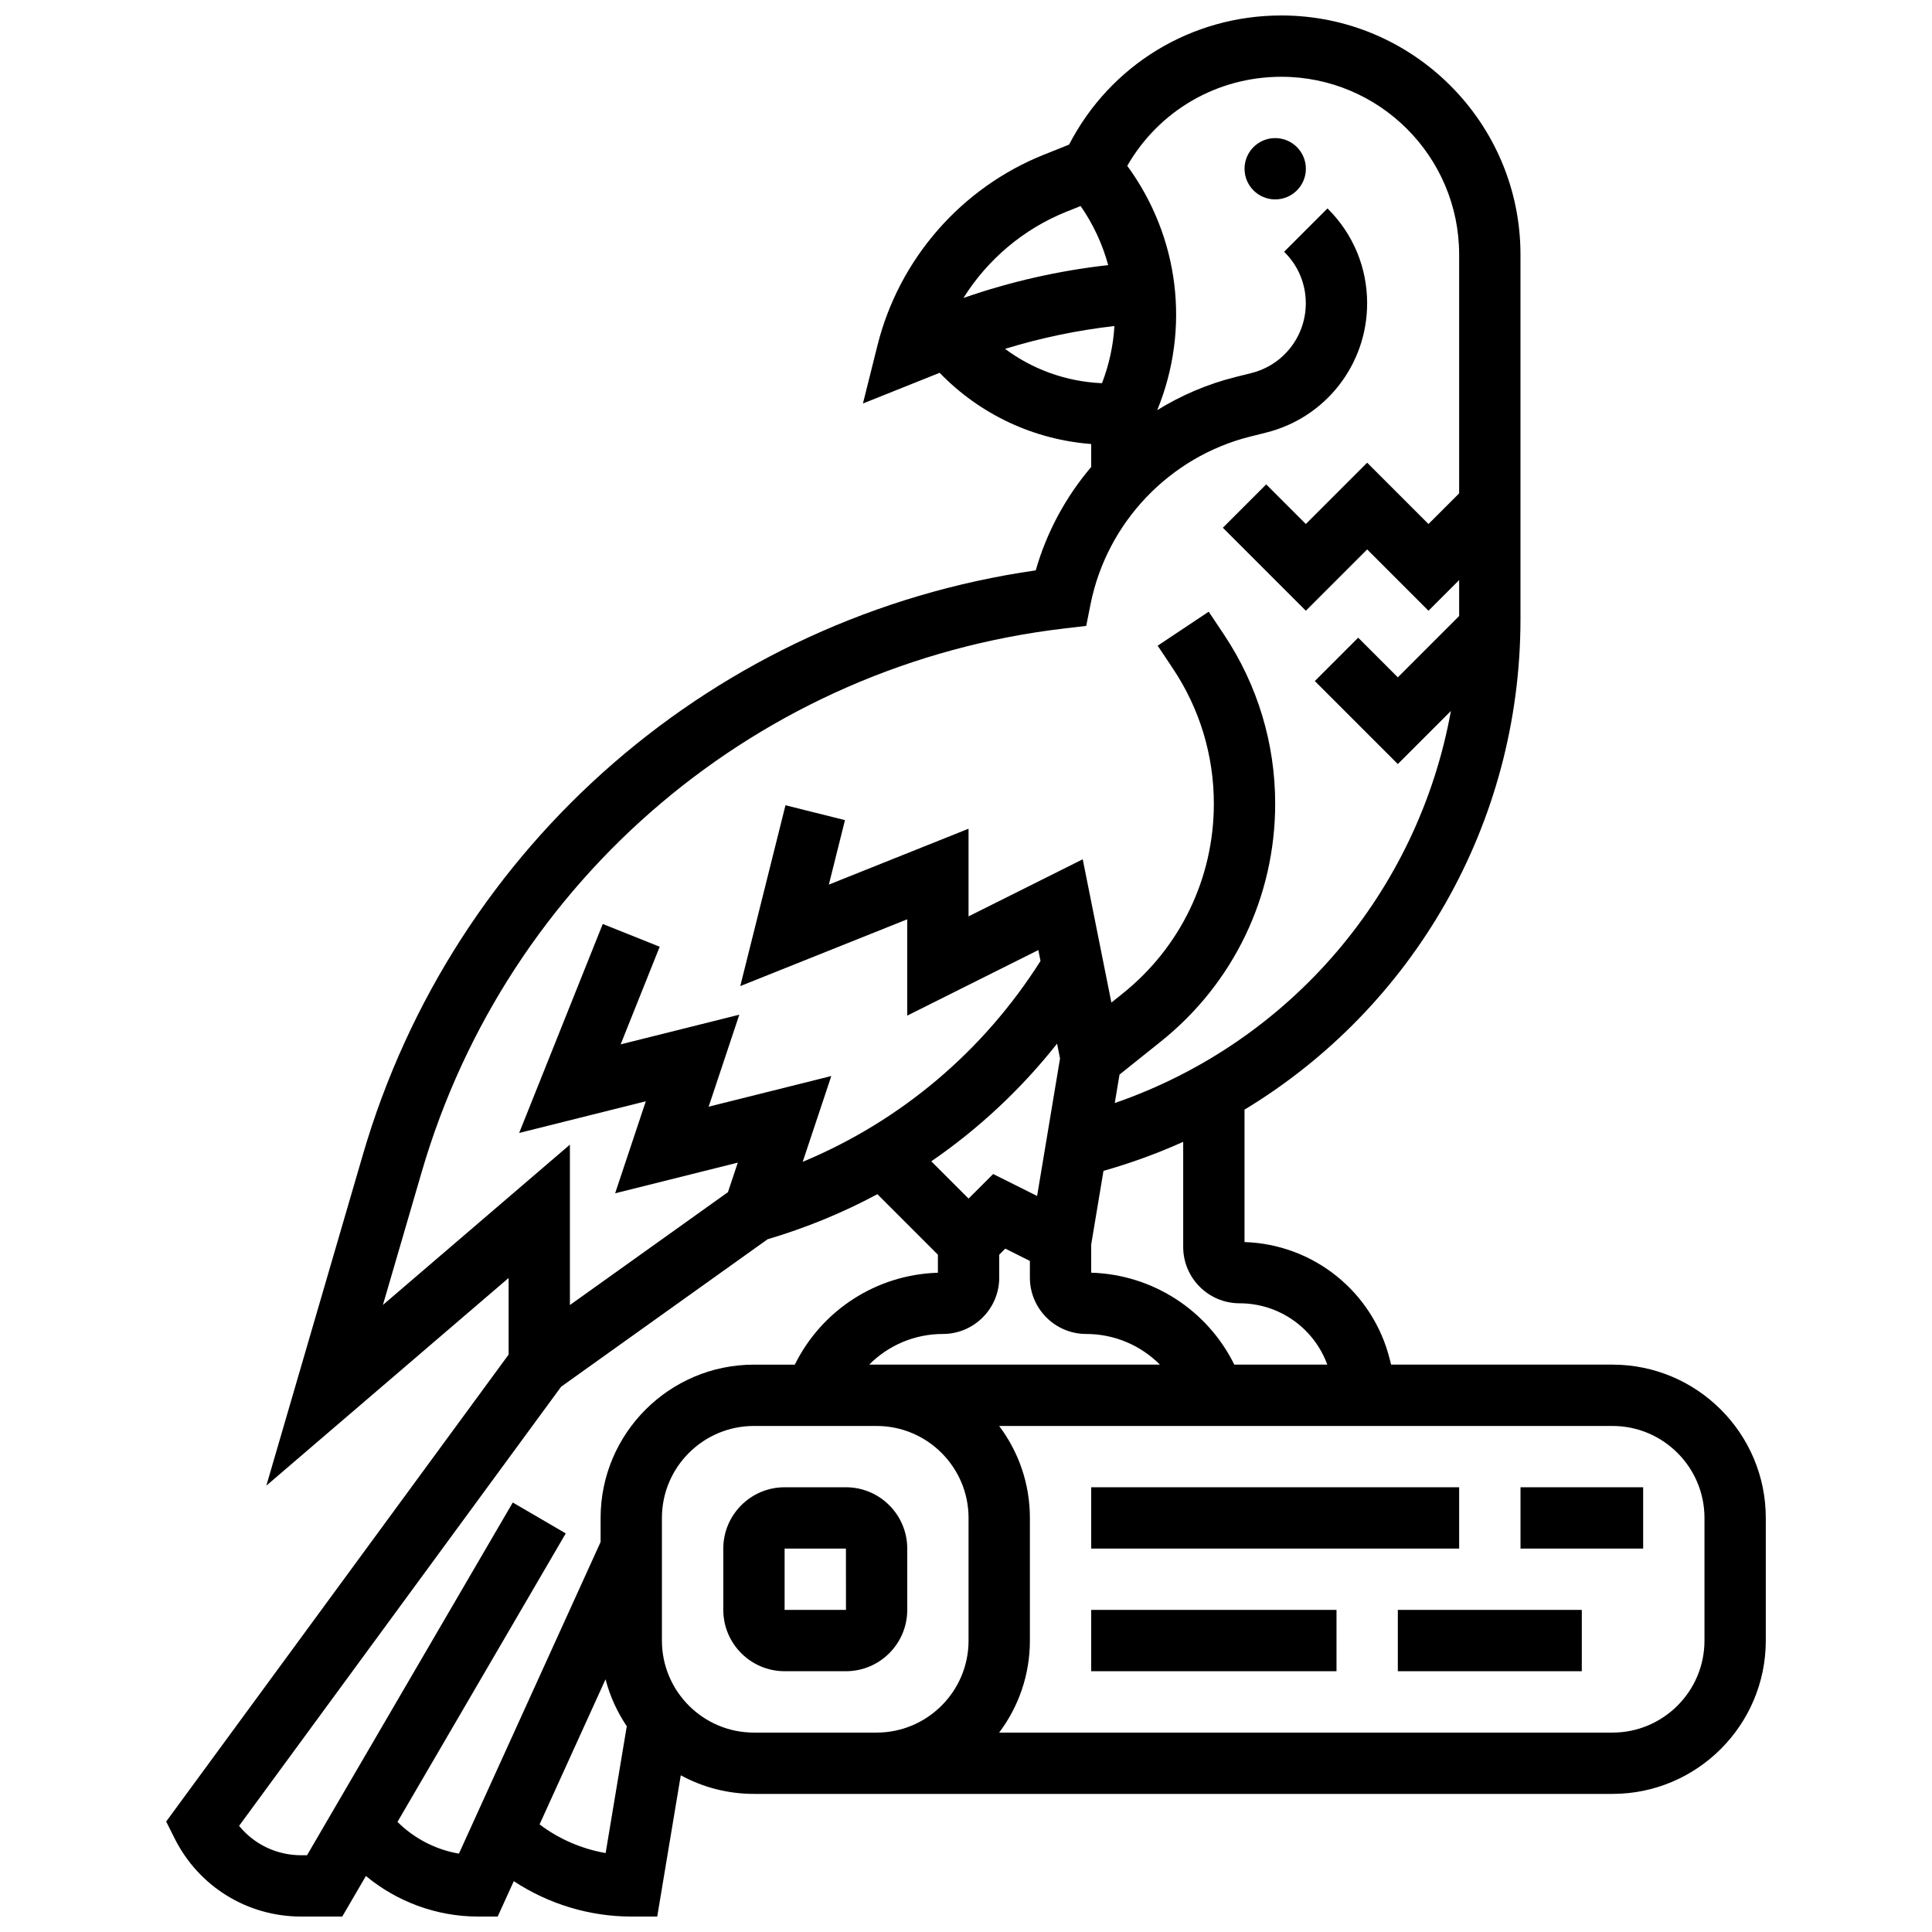 <?xml version="1.0" encoding="UTF-8"?>
<!-- Uploaded to: ICON Repo, www.svgrepo.com, Generator: ICON Repo Mixer Tools -->
<svg width="800px" height="800px" version="1.1" viewBox="144 144 512 512" xmlns="http://www.w3.org/2000/svg">
 <defs>
  <clipPath id="a">
   <path d="m188 148.09h424v503.81h-424z"/>
  </clipPath>
 </defs>
 <path d="m490.07 188.72c0 4.488-3.641 8.125-8.129 8.125s-8.125-3.637-8.125-8.125c0-4.488 3.637-8.125 8.125-8.125s8.129 3.637 8.129 8.125"/>
 <path d="m368.18 538.14h-16.25c-8.961 0-16.25 7.293-16.25 16.25v16.25c0 8.961 7.293 16.25 16.25 16.25h16.25c8.961 0 16.25-7.293 16.25-16.25v-16.25c0-8.961-7.289-16.25-16.25-16.25zm0 32.504h-16.25v-16.25h16.25l0.012 16.25h-0.012z"/>
 <g clip-path="url(#a)">
  <path d="m571.32 505.64h-58.664l-0.355-1.418c-4.469-17.875-20.188-30.484-38.492-31.062v-35.09c44.562-26.961 73.133-75.648 73.133-130.03v-96.57c0-34.945-28.426-63.371-63.367-63.371-23.852 0-45.32 13.094-56.258 34.223l-6.676 2.672c-21.895 8.758-38.379 27.645-44.098 50.52l-3.856 15.418 20.324-8.133c10.66 11.008 24.852 17.691 40.168 18.871v6.078c-6.711 7.898-11.785 17.215-14.699 27.406-84.633 12.168-154.27 72.406-178.31 154.84l-25.582 87.711 64.203-55.031v20.301l-90.75 123.75 2.219 4.438c6.398 12.793 19.258 20.742 33.566 20.742h10.875l6.269-10.75c8.289 6.879 18.855 10.75 29.691 10.75h5.231l4.266-9.379c9.188 6.062 20.105 9.379 31.133 9.379h6.883l6.238-37.434c5.766 3.141 12.367 4.93 19.383 4.93h227.53c22.402 0 40.629-18.227 40.629-40.629v-32.504c0-22.402-18.227-40.629-40.629-40.629zm-98.828-16.254c10.504 0 19.711 6.566 23.254 16.25h-24.645c-7.106-14.402-21.609-23.871-37.922-24.359v-7.473l3.254-19.516c7.305-2.066 14.359-4.644 21.125-7.691v27.855c0 8.234 6.695 14.934 14.934 14.934zm-96.195 16.254h-1.953c5.051-5.086 12.008-8.125 19.527-8.125 8.234 0 14.934-6.699 14.934-14.934v-6.078l1.605-1.605 6.519 3.262v4.422c0 8.234 6.699 14.934 14.934 14.934 7.516 0 14.473 3.043 19.527 8.125zm48.621-81.129-6.07 36.434-11.648-5.824-6.519 6.519-9.879-9.879c12.562-8.629 23.797-19.121 33.336-31.184zm1.758-224.43 3.703-1.48c3.367 4.856 5.809 10.152 7.301 15.652-13.078 1.477-25.922 4.375-38.352 8.711 6.391-10.211 15.926-18.316 27.348-22.883zm-16.328 36.371c9.453-2.906 19.148-4.93 28.988-6.051-0.309 5.121-1.402 10.227-3.297 15.152-9.406-0.41-18.297-3.606-25.691-9.102zm-164.87 253.37 10.289-35.273c22.742-77.98 89.566-134.5 170.23-143.99l5.863-0.691 1.156-5.785c4.324-21.617 20.938-39.043 42.324-44.391l4.207-1.051c15.754-3.938 26.758-18.031 26.758-34.27 0-9.438-3.676-18.309-10.348-24.98l-0.16-0.16-11.492 11.492 0.16 0.16c3.602 3.602 5.586 8.395 5.586 13.488 0 8.77-5.941 16.379-14.449 18.504l-4.207 1.051c-7.418 1.855-14.383 4.848-20.715 8.766 8.801-21.492 5.906-45.809-7.945-64.746 8.402-14.621 23.805-23.598 40.836-23.598 25.98 0 47.117 21.137 47.117 47.117v63.281l-8.125 8.125-16.25-16.25-16.25 16.25-10.504-10.504-11.492 11.492 21.996 21.996 16.25-16.25 16.25 16.25 8.125-8.125v9.52l-16.25 16.25-10.504-10.504-11.492 11.492 21.996 21.996 14.066-14.066c-8.668 47.918-42.477 87.809-89.078 103.9l1.258-7.543 10.953-8.762c19.258-15.406 30.301-38.383 30.301-63.043 0-15.992-4.688-31.477-13.559-44.781l-4.059-6.086-13.523 9.016 4.059 6.086c7.086 10.625 10.828 22.996 10.828 35.77 0 19.695-8.82 38.047-24.199 50.352l-2.953 2.363-7.594-37.969-30.262 15.129v-23.23l-37.02 14.809 4.273-17.086-15.766-3.941-11.98 47.922 44.242-17.695v25.523l34.746-17.375 0.578 2.887c-15.156 23.957-37.094 42.434-63.02 53.23l7.578-22.734-32.504 8.125 8.125-24.379-31.445 7.863 10.348-25.875-15.09-6.035-22.156 55.387 33.562-8.391-8.125 24.379 32.504-8.125-2.609 7.828-41.883 29.914v-42.508zm20.145 145.41c-6.125-1.047-11.855-3.992-16.285-8.414l44.594-76.449-14.039-8.188-54.527 93.48h-1.539c-6.504 0-12.484-2.898-16.465-7.789l85.336-116.37 54.723-39.086c10.172-3.008 19.91-7.016 29.098-11.941l16.035 16.035v4.781c-16.312 0.484-30.816 9.957-37.922 24.359l-10.836-0.004c-22.402 0-40.629 18.227-40.629 40.629v6.367zm21.379-7.742-0.008-0.004 17.48-38.457c1.172 4.496 3.094 8.688 5.629 12.441l-5.602 33.609c-6.32-1.098-12.367-3.699-17.5-7.59zm56.793-24.332c-13.441 0-24.379-10.934-24.379-24.379v-32.504c0-13.441 10.934-24.379 24.379-24.379h32.504c13.441 0 24.379 10.934 24.379 24.379v32.504c0 13.441-10.934 24.379-24.379 24.379zm251.91-24.379c0 13.441-10.934 24.379-24.379 24.379h-162.54c5.113-6.797 8.148-15.238 8.148-24.379v-32.504c0-9.141-3.035-17.582-8.148-24.379h162.54c13.441 0 24.379 10.934 24.379 24.379z"/>
 </g>
 <path d="m433.18 538.14h97.512v16.25h-97.512z"/>
 <path d="m546.95 538.14h32.504v16.25h-32.504z"/>
 <path d="m514.44 570.64h48.754v16.25h-48.754z"/>
 <path d="m433.18 570.64h65.008v16.25h-65.008z"/>
</svg>
